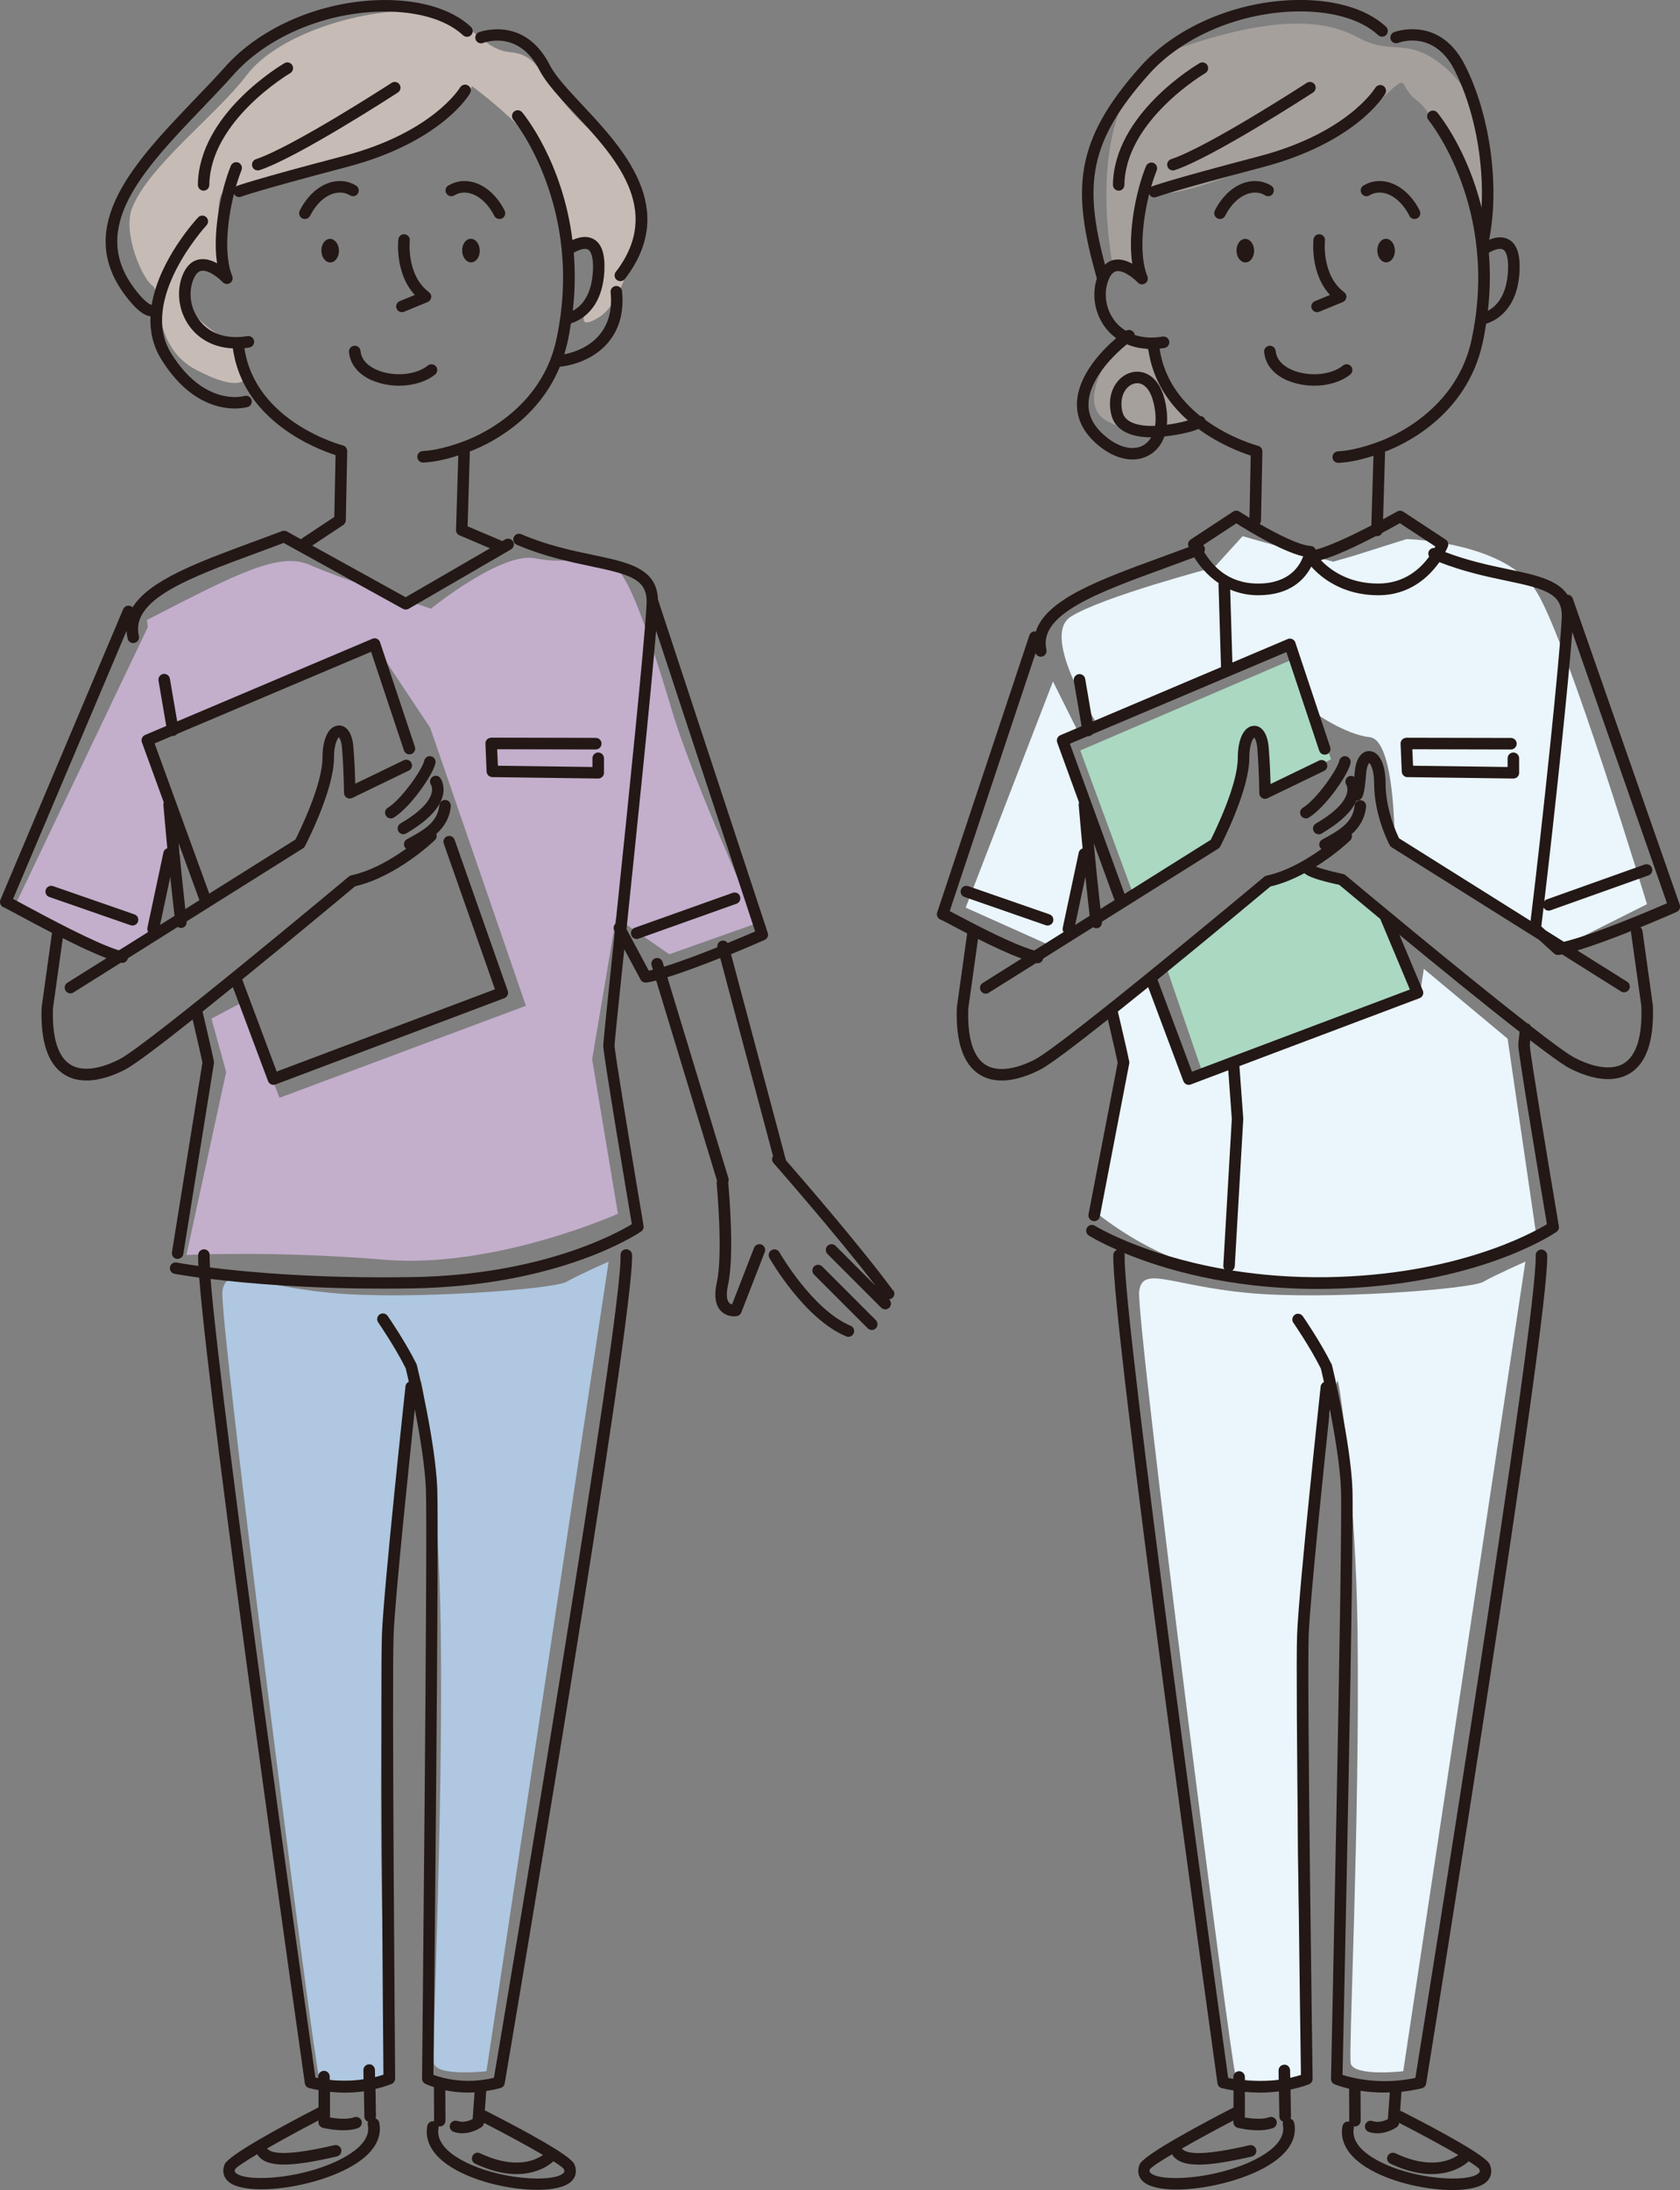 <?xml version="1.0" encoding="UTF-8"?>
<svg id="_レイヤー_1" data-name="レイヤー_1" xmlns="http://www.w3.org/2000/svg" version="1.1" viewBox="0 0 227.45 296.32">
  <rect x="0" y="0" width="227.45" height="296.32" fill="#808080" stroke="none"/>
  <!-- Generator: Adobe Illustrator 29.6.1, SVG Export Plug-In . SVG Version: 2.1.1 Build 9)  -->
  <defs>
    <style>
      .st0 {
        fill: #231815;
      }

      .st1 {
        fill: #c3aecc;
      }

      .st2 {
        fill: #afc7e0;
      }

      .st3 {
        fill: #abd8c1;
      }

      .st4 {
        fill: #a6a09c;
      }

      .st5 {
        fill: #c7bbb5;
      }

      .st6 {
        fill: #eaf5fc;
      }
    </style>
  </defs>
  <path class="st6" d="M206.52,170.7l-16.54,109.55s-6.51.75-7.1-1c-.35-1.03,1.25-32.8.91-58.8-.23-17.84-2.37-32.96-2.67-33.57-.34-.68-4.2,18.66-5.11,40.24-1.08,25.58.81,54.17.81,54.17,0,0-8.92.7-9.51-.29s-13.57-102.83-13.08-106.31,4.23-.75,14.69.25,30.13-.5,31.87-1.49,5.73-2.74,5.73-2.74Z"/>
  <path class="st6" d="M152.09,143.8l-3.86,20.13s6.38,5.43,14.06,7.44,21.15,2.24,30.95.95,14.77-5.08,14.77-5.08l-3.9-26.7-11.34-9.45-.59,3.78-31.27,11.16-5.01-13.05-5.32,4.02,1.5,6.81Z"/>
  <polygon class="st6" points="145.98 99.06 142.56 92.21 130.74 122.81 142.09 127.89 144.09 126.71 147.28 114.18 146.69 108.16 143.74 100.36 145.98 99.06"/>
  <path class="st6" d="M183.15,75.24l7.28-2.3s13.44.32,17.65,7.21,14.9,42.19,14.9,42.19l-12.08,6.06-22.09-14.44s.09-13.83-3.35-14.21-7.66-3.45-7.66-3.45l-3.17-9.13-25.93,11.04s-7.95-12.07-3.74-14.76,19.44-6.69,19.44-6.69l3.83-4.21,12.26,3.45,2.68-.77Z"/>
  <path class="st3" d="M146.26,101.54l28.85-12.37,5.1,13.56-8.96,4.59s-.74-8.59-1.51-8.85-2.04,7.15-2.81,9.7-2.43,6-2.43,6l-11.1,6.76-7.15-19.4Z"/>
  <polygon class="st3" points="157.86 130.73 162.85 145.27 191.17 134.53 187.8 124 181.67 119.01 175.87 117.71 171.2 119.01 157.86 130.73"/>
  <path class="st4" d="M150.1,48.49s-4.45,6.45,0,8.6,4.92,1.08,7.68.92,4.3-.46,3.07-1.69-3.69-3.99-4.15-6.3-2.15-3.38-2.15-3.38l-2.15-.77-2.3,2.61Z"/>
  <path class="st4" d="M150.71,36.2s-5.22-24.89,9.22-29.8,20.43-3.23,24.12-1.23,5.84.46,9.22,2.3,6.45,5.53,6.91,9.83.61,12.9.61,12.9c0,0-5.91-14.35-8.83-16.5s-.84-4.23-4.99-.24c-4.15,3.99-24.42,12.9-29.8,12.75s-2.92,8.6-2.92,8.6l-.15,2.46-3.38-1.08Z"/>
  <path class="st5" d="M17.89,28.11c-1.35,3.51,1.44,9.67,2.74,10.53s-.14,8.22,5.92,11.4,6.64,1.15,6.64,1.15l-1.15-4.47s-8.22-4.04-6.78-7.79,4.76-2.45,4.76-2.45c0,0-1.15-9.52.14-10.39s16.16-3.9,23.66-6.92c7.5-3.03,10.1-7.5,10.1-7.5,0,0,9.67,7.07,11.25,12.26s.48,10.07,2.74,9.09c3.32-1.44,3.61,4.18,2.89,5.92s-3.46,5.92-.29,4.33,3.9-5.63,5.34-8.94,2.02-9.67-5.48-16.3-6.64-10.53-11.25-10.96-5.34-5.77-13.56-5.63-18.32,3.61-22.22,8.8-13.27,12.26-15.44,17.89Z"/>
  <path class="st2" d="M82.4,170.7l-16.54,109.55s-6.51.75-7.1-1c-.35-1.03,1.25-32.8.91-58.8-.23-17.84-2.37-32.96-2.67-33.57-.34-.68-4.2,18.66-5.11,40.24-1.08,25.58.81,54.17.81,54.17,0,0-8.92.7-9.51-.29s-13.57-102.83-13.08-106.31,4.23-.75,14.69.25,30.13-.5,31.87-1.49,5.73-2.74,5.73-2.74Z"/>
  <path class="st1" d="M90.61,129.12l11.95-4.23s-8.77-19.35-11.49-28.44c-8.66-28.86-8.07-18.8-18.64-20.91-4.55-.91-14.09,6.82-14.09,6.82,0,0-12.27-4.09-16.36-5.91-4.09-1.82-9.66,1.03-22.08,7.44l.11.97L1.98,122.64l13.44,6.22,4.23-1.99,4.73-11.45-4.43-15.22,4.68-2.46h0s26.09-10.57,26.09-10.57l7.53,11.32,12.95,37.6-33.36,12.45-4.98-12.95-4.23,2.24,1.99,7.22-5.38,24.76s11.86-.61,26.8.64,31.62-6.22,31.62-6.22l-3.49-20.91,3.24-19.17,7.22,4.98Z"/>
  <g>
    <path class="st0" d="M186.47,33.93c.02.88.56,1.58,1.22,1.57.66-.01,1.18-.74,1.16-1.62s-.56-1.58-1.22-1.57c-.66.01-1.18.74-1.16,1.62Z"/>
    <path class="st0" d="M168.57,32.32c-.66.01-1.18.74-1.16,1.62.02.88.56,1.58,1.22,1.57.66-.01,1.18-.74,1.16-1.62-.02-.88-.56-1.58-1.22-1.57Z"/>
    <path class="st0" d="M177.6,41.76c.12.3.42.48.72.48.1,0,.2-.02.29-.06l3.19-1.31c.26-.11.44-.34.48-.62.04-.28-.08-.55-.31-.72-3.07-2.3-2.6-6.93-2.59-6.97.05-.43-.26-.81-.69-.86-.43-.05-.81.26-.86.69-.02.2-.48,4.58,2.23,7.52l-2.04.84c-.4.16-.59.62-.43,1.02Z"/>
    <path class="st0" d="M174.37,51.5c1.1.46,2.34.69,3.55.69,1.86,0,3.67-.53,4.89-1.52.33-.27.38-.76.11-1.1-.27-.33-.76-.38-1.1-.11-1.58,1.29-4.59,1.56-6.85.61-.79-.33-2.13-1.11-2.26-2.58-.04-.43-.43-.74-.85-.71-.43.04-.75.42-.71.85.15,1.69,1.29,3.07,3.21,3.88Z"/>
    <path class="st0" d="M190.81,29.2c.14.27.41.43.7.43.12,0,.24-.03.35-.08.39-.19.54-.66.35-1.05-.97-1.94-2.48-3.33-4.15-3.82-1.21-.35-2.41-.21-3.46.42-.37.22-.49.7-.27,1.07.22.37.7.49,1.07.27.66-.4,1.43-.49,2.22-.26,1.25.37,2.42,1.47,3.2,3.02Z"/>
    <path class="st0" d="M172.35,26.17c.22-.37.1-.85-.27-1.07-1.05-.63-2.24-.77-3.46-.42-1.67.49-3.18,1.88-4.15,3.82-.19.39-.04.85.35,1.05.11.06.23.08.35.08.29,0,.56-.16.7-.43.78-1.55,1.94-2.65,3.2-3.02.79-.23,1.56-.14,2.22.26.37.22.85.1,1.07-.27Z"/>
    <path class="st0" d="M190.55,105.15l14.33.19h.01c.2,0,.4-.08.55-.22.15-.15.23-.35.23-.55v-1.97c0-.43-.35-.78-.78-.78s-.78.35-.78.78v1.18l-12.8-.17-.1-2.23,13.35.03h0c.43,0,.78-.35.78-.78,0-.43-.35-.78-.78-.78l-14.16-.03c-.22.04-.42.09-.56.24s-.23.36-.22.57l.16,3.78c.02.41.35.74.77.75Z"/>
    <path class="st0" d="M227.41,122.4l-14.48-41.42c-.11-.31-.4-.51-.72-.52-1.37-2.04-4.4-2.68-7.98-3.43-2.58-.54-5.47-1.15-8.56-2.33.24-.45.35-.75.36-.76.13-.34,0-.73-.3-.93l-5.75-3.78c-.25-.16-.56-.17-.81-.03-.49.28-1.16.65-1.92,1.06l.27-9.02s-.02-.08-.02-.12c2.13-.79,11.05-4.64,13.24-14.78.19-.86.33-1.71.46-2.54,1.19-.36,4.3-1.81,4.53-7.21.09-2.25-.4-3.63-1.51-4.21-.87-.46-1.85-.26-2.61.06,1.45-7.31.12-16.98-3.3-23.67-3.44-6.75-9.52-4.44-9.58-4.42-.4.16-.59.61-.44,1.01.16.4.61.6,1.01.44.2-.08,4.83-1.79,7.62,3.67,2.67,5.23,4.01,12.36,3.66,18.61-1.94-7.87-5.72-12.53-5.98-12.84-.28-.33-.77-.38-1.1-.1-.33.27-.38.77-.1,1.1.1.12,9.67,11.92,5.82,29.77-2.24,10.39-12.53,13.74-12.69,13.8-.03.01-2.89,1.14-5.39,1.26-.43.02-.76.39-.74.82.02.42.36.74.78.74.01,0,.02,0,.04,0,1.75-.08,3.59-.59,4.73-.96l-.29,9.43c-2.62,1.35-5.75,2.84-7.54,3.27-.03-.08-.06-.16-.12-.22-.14-.17-.34-.27-.56-.28-1.53-.08-4.52-1.61-6.89-2.97.09-.13.16-.27.17-.44l.19-9.37c0-.36-.24-.68-.59-.77-.07-.02-3.66-.97-7.12-3.49-.07-.2-.2-.37-.39-.47-.1-.05-.21-.07-.32-.07-2.55-2.05-4.89-5-5.5-9.12.22-.02.44-.05.67-.09.42-.07.71-.47.64-.9-.07-.42-.48-.71-.9-.64-1.4.24-2.67.15-3.78-.22-.01-.08-.03-.17-.07-.25-.19-.38-.66-.54-1.05-.35-.02,0-.05.03-.07.04-.52-.32-1-.71-1.4-1.2-1.29-1.56-1.68-3.76-.99-5.59.28-.75.65-1.18,1.1-1.27,1.01-.2,2.48,1.07,2.91,1.53.26.27.67.33.99.12.32-.2.44-.6.3-.95-1.13-2.78-.69-7.43.24-11.12.14.27.4.43.69.43.09,0,.19-.02.28-.05.08-.03,2.13-.81,14.33-4.02,12.69-3.33,16.51-9.7,16.66-9.97.22-.37.09-.85-.28-1.06-.37-.22-.85-.09-1.07.28-.04.06-3.71,6.1-15.71,9.25-12.42,3.26-14.43,4.04-14.51,4.08-.05.02-.09.06-.13.08.24-.82.5-1.58.76-2.23.16-.4-.03-.85-.42-1.02-.4-.16-.85.03-1.02.42-1.29,3.13-2.52,8.91-1.87,13.21-.73-.4-1.6-.69-2.46-.52-.47.09-.88.32-1.23.65-2.89-10.81-2.21-16.65,5.98-25.8,4.37-4.88,11.74-8.11,19.23-8.44,5.09-.22,9.38.94,11.77,3.18.31.29.81.28,1.1-.03.29-.31.28-.81-.03-1.1-2.69-2.53-7.39-3.84-12.9-3.6-7.9.34-15.69,3.78-20.33,8.96-9.16,10.24-9.27,16.89-5.92,28.71-.75,2.29-.25,4.95,1.33,6.86.3.37.73.8,1.29,1.21-1.82,1.54-4.76,4.58-5.25,8.01-.32,2.3.49,4.36,2.41,6.12,1.63,1.5,3.42,2.28,5.04,2.28.84,0,1.63-.21,2.34-.63.93-.56,1.6-1.41,1.98-2.48,1.5-.17,3.46-.52,4.62-1.02,2.88,2.11,5.84,3.21,7.07,3.6l-.17,8.43c-.54-.33-1.01-.63-1.36-.85-.26-.17-.59-.17-.85,0l-5.75,3.78c-.31.2-.43.59-.3.93,0,0,.01.04.04.09-1.22.45-2.44.91-3.63,1.34-8.32,3.03-15.68,5.71-17.07,10.08-.37-.06-.75.14-.87.51l-12.49,37.51c-.12.36.04.76.38.94.06.03.12.05.18.07.2.09.81.41,1.45.75.59.31,1.29.68,2.05,1.08l-1.4,10.04c-.16,4.62.87,7.67,3.07,9.05.94.59,1.97.81,3.01.81,2,0,3.99-.84,5.25-1.49,1.29-.67,4.85-3.37,9.12-6.76.82,3.48,1.22,5.33,1.33,5.84l-3.95,20.52c-.08.42.2.83.62.91.05,0,.1.01.15.01.37,0,.69-.26.76-.63l3.98-20.68c.02-.1.02-.2,0-.3,0-.02-.42-2.05-1.54-6.75,1.33-1.06,2.72-2.18,4.11-3.3l4.76,12.71c.07.19.22.35.41.44.1.05.21.07.32.07.09,0,.19-.02.27-.05l5.08-1.92.48,6.58-1.15,19.84c-.01.18.05.35.15.49-11.09-1.94-17.45-5.82-17.53-5.87-.36-.23-.85-.12-1.07.25-.23.36-.12.84.25,1.07.16.1,1.46.9,3.81,1.93-.28.11-.49.37-.5.69-.33,8.49,13.51,107.87,14.1,112.09.04.32.28.58.59.65.54.13,1.06.23,1.58.31v2.32s-.04,0-.06.02c-5.51,2.84-12.18,6.49-12.66,7.69-.36.89-.17,1.75.53,2.34.83.71,2.46,1.04,4.45,1.04,3.82,0,8.98-1.2,12.35-3.19,3.55-2.1,3.92-4.34,3.61-5.84-.06-.27-.25-.47-.5-.56.04-.1.06-.2.06-.31l-.06-3.63c1.51-.31,2.43-.68,2.51-.72.29-.12.48-.41.48-.73,0-.54-.78-53.76-.53-60.05.2-5.04,2.11-23.3,2.87-30.5.66,3.37,1.37,7.59,1.5,10.8.25,6.29-1.34,79.01-1.35,79.75,0,.32.18.61.48.74.08.03.78.32,1.97.6l.02,4.35s.02.07.02.11c-.01,0-.02,0-.03-.01-.43-.08-.83.2-.91.63-.29,1.57.16,3.88,3.88,5.94,3.09,1.71,7.56,2.69,11.02,2.69,2.06,0,3.77-.35,4.59-1.1.68-.62.84-1.48.45-2.38-.51-1.17-6.76-4.54-11.91-7.17-.07-.04-.14-.05-.22-.06l.18-2.59c.88-.09,1.8-.24,2.75-.47.31-.07.54-.32.59-.63.68-4.23,16.72-103.62,16.39-112.11-.02-.43-.41-.75-.81-.75-.43.02-.77.38-.75.81.31,8.03-15.01,103.32-16.29,111.28-4.75,1-8.55.01-9.86-.41.16-7.32,1.59-73.17,1.34-79.28-.26-6.39-2.66-16.32-2.77-16.74-.01-.06-.03-.11-.06-.16-1.54-3.08-3.79-6.34-3.89-6.48-.25-.35-.73-.44-1.08-.2-.35.25-.44.73-.2,1.08.02.03,2.25,3.25,3.73,6.21.05.22.21.88.42,1.82-.24.11-.42.33-.45.61-.12,1.11-2.94,27.22-3.19,33.56-.24,6.06.43,53.54.52,59.58-.33.11-.82.25-1.45.39l-.02-1c0-.43-.38-.82-.79-.77-.43,0-.77.36-.77.79l.02,1.25c-1.27.17-2.83.25-4.58.09v-.47c0-.43-.35-.78-.78-.78h0c-.43,0-.78.35-.78.78v.26c-.23-.04-.46-.08-.7-.13-1.12-8.07-14.32-103.25-14.01-111.28,0-.12-.02-.23-.06-.33,5.08,2.1,14.04,4.85,26.18,4.85.44,0,.88,0,1.33-.01,20.06-.33,30.56-7.4,31-7.7.25-.17.38-.47.33-.77-1.57-9.3-3.91-23.48-3.93-24.43,0-.09,0-.21.05-.73,2.49,1.91,4.42,3.31,5.29,3.76,1.26.66,3.25,1.49,5.25,1.49,1.04,0,2.07-.22,3.01-.81,2.2-1.38,3.23-4.43,3.06-9.13l-1.41-10.11c-.03-.2-.13-.37-.28-.49,2.65-1.08,4.71-1.99,4.91-2.08.37-.16.55-.59.42-.97ZM203.49,33.76c.49.26.74,1.27.68,2.77-.15,3.6-1.71,4.99-2.73,5.52.32-2.8.33-5.43.13-7.85.56-.33,1.43-.7,1.92-.44ZM156.38,57.62c-1.11.04-2.2-.06-3.04-.41-.76-.32-1.21-.8-1.38-1.48-.49-2.02.44-3.54,1.62-3.83.13-.03.26-.05.39-.05.95,0,1.76.91,2.17,2.49.31,1.22.39,2.34.24,3.29ZM157.98,57.48c.1-1.06,0-2.25-.33-3.53-.78-3.04-2.79-3.98-4.44-3.57-1.92.48-3.48,2.75-2.76,5.71.34,1.4,1.56,3.06,5.41,3.09-.26.43-.59.78-1,1.03-1.47.88-3.59.32-5.52-1.46-1.52-1.39-2.15-2.92-1.93-4.66.4-3.25,3.7-6.34,5.16-7.51.79.34,1.75.58,2.88.62.59,4.29,2.82,7.44,5.38,9.69-.74.21-1.75.44-2.84.58ZM188.16,283.13l-.26,3.6c-.42.22-1.25.54-2.09.26-.41-.14-.85.09-.98.5-.13.41.09.85.5.98.4.13.79.18,1.16.18,1.44,0,2.56-.8,2.62-.84.18-.13.3-.34.32-.57,2.89,1.48,5.88,3.1,8,4.34-.84.61-3.61,2.09-8.52-.23-.39-.18-.85-.02-1.04.37-.18.39-.02.85.37,1.04,2.22,1.05,4.09,1.41,5.61,1.41,3.21,0,4.86-1.61,4.96-1.71,0,0,.01-.02.02-.03.76.48,1.28.84,1.42,1.03.16.35.06.48-.07.6-1.43,1.3-8.93.89-13.8-1.8-1.61-.89-3.45-2.36-3.1-4.3.02-.09,0-.18,0-.26.05.01.11.03.16.03h0c.43,0,.78-.35.78-.78l-.02-4.05c.93.14,2.01.24,3.21.24.24,0,.5-.01.75-.02ZM170.47,283.15c.98,0,1.88-.07,2.68-.17l.06,3.4c0,.34.23.61.52.71-.06.14-.09.29-.05.45.38,1.82-1.35,3.28-2.88,4.18-5.09,3.01-13.42,3.67-15,2.32-.14-.12-.23-.24-.13-.51.23-.32,1.38-1.08,3.03-2.05.02.06.04.12.08.17.62.83,1.72,1.24,3.53,1.24,1.7,0,4.03-.37,7.18-1.1.42-.1.68-.52.58-.94-.1-.42-.51-.68-.94-.58-5.33,1.24-8.4,1.39-9.12.44,0,0,0,0,0,0,2.03-1.16,4.53-2.52,6.97-3.79v.23c0,.36.25.67.6.76.2.05,1.44.33,2.77.33.69,0,1.4-.08,2-.3.4-.15.61-.6.46-1s-.6-.61-1-.46c-.88.33-2.35.19-3.27.03v-3.46c.66.06,1.31.09,1.92.09ZM186.31,72.53s.06.02.09.02h.02c.31,0,.58-.18.7-.45,1.04-.55,1.89-1.02,2.4-1.31l4.8,3.15c-.03.06-.07.13-.11.21-.33-.03-.64.15-.78.46-.1.24-.06.49.06.7-1.16,1.61-3.33,3.65-6.9,3.65-4.14,0-6.62-1.96-7.76-3.17,2.08-.58,5.09-2.03,7.47-3.26ZM167.38,70.81c1.52.96,6.14,3.79,9.05,4.47-.45,1.26-1.86,3.68-6.1,3.68s-6.28-2.61-7.3-4.26c.11-.19.14-.43.06-.65-.04-.12-.12-.21-.2-.29l4.5-2.95ZM128.57,123.3l11.63-34.92c.12.29.4.48.71.48.06,0,.12,0,.18-.02.42-.1.68-.52.58-.94-1.1-4.78,6.9-7.7,16.17-11.07,1.26-.46,2.55-.94,3.84-1.42.64,1.04,1.72,2.43,3.32,3.5-.01.06-.03.12-.03.19l.34,11.17-17.4,7.37-.99-5.78c-.07-.42-.47-.71-.9-.64-.42.07-.71.48-.64.9l1.05,6.14-2.87,1.22c-.38.16-.57.59-.43.98l2.96,8.13c-.04.1-.06.21-.05.33.18,2.04.35,3.99.53,5.88-.25.08-.46.28-.52.56l-2.17,10.18c-.04.21,0,.41.11.58l-3.97,2.49c-3-.88-7.94-3.49-10.4-4.79-.42-.22-.76-.4-1.03-.54ZM147.52,123.92l-1.96,1.23,1.39-6.52c.19,1.85.38,3.61.58,5.28ZM148.06,114.03l2.77,7.59c.02.06.05.11.09.16l-1.93,1.21c-.31-2.75-.62-5.75-.92-8.96ZM156.71,132.55c7.1-5.77,14.09-11.6,15.29-12.6,1.62-.38,3.18-1.04,4.6-1.8.46.43,1.63.9,4.72,1.58.61.51,2.71,2.26,5.55,4.61l4.01,9.55-29.5,11.12-4.67-12.47ZM209.42,165.65c-2.12,1.28-12.34,6.88-29.73,7.16-4.77.07-9.07-.3-12.85-.9.18-.13.31-.33.33-.58l1.15-19.89s0-.07,0-.1l-.52-7.09,24.39-9.19c.2-.07.36-.23.44-.42.08-.19.08-.41,0-.61l-3.17-7.55c5.05,4.16,11.42,9.36,16.27,13.13-.17,1.44-.17,1.67-.17,1.88,0,1.12,3.2,20.15,3.87,24.15ZM222.22,136.18c.14,4.03-.65,6.61-2.34,7.68-2.16,1.36-5.41-.06-6.7-.74-.92-.48-3.12-2.1-5.94-4.29-.1-.2-.28-.34-.51-.39-9.2-7.18-24.36-19.85-24.56-20.02-.1-.08-.21-.14-.33-.16-2.14-.47-3.19-.8-3.69-1,2.68-1.67,4.53-3.43,4.65-3.55.23-.22.29-.55.19-.83,1.02-.92,1.8-2.09,1.96-3.75.04-.43-.27-.81-.7-.85-.42-.04-.81.27-.85.7-.22,2.22-1.87,3.27-4.38,4.61-.38.2-.52.68-.32,1.06.05.09.13.15.21.22-1.92,1.38-4.62,3-7.43,3.61-.12.03-.24.08-.33.16-.27.23-27.13,22.68-31.01,24.7-1.3.68-4.54,2.1-6.7.74-1.69-1.07-2.48-3.65-2.35-7.6l1.32-9.43c1.93.97,4.08,1.98,5.9,2.65l-5.27,3.31c-.36.23-.47.71-.25,1.07.15.24.4.37.66.37.14,0,.28-.04.41-.12l6.41-4.02s.02,0,.03,0c.06.01.12.02.17.02.36,0,.68-.25.76-.61,0,0,0-.02,0-.02l6.76-4.24c.13.08.27.14.43.14.03,0,.06,0,.09,0,.43-.05.73-.44.68-.87,0,0,0-.02,0-.02l15.74-9.88c.12-.07.21-.18.28-.3.16-.31,3.93-7.6,3.93-11.97,0-1.74.44-2.57.66-2.77.12.13.36.56.43,1.5.26,3.36.26,5.99.26,6.02,0,.27.14.52.36.66.23.14.51.16.75.04l7.66-3.7c.39-.19.55-.65.36-1.04-.19-.39-.65-.55-1.04-.36l-6.56,3.17c-.03-1.11-.09-2.88-.25-4.9-.17-2.24-1.16-3.03-2.02-2.97-1.32.05-2.17,1.76-2.17,4.35,0,3.63-3.08,9.91-3.66,11.07l-11.67,7.32-7.4-20.32,2.41-1.02s.04.01.06.01c.04,0,.09,0,.13-.01.19-.03.34-.14.46-.27l26.25-11.11,4.45,13.35c.14.41.58.63.99.49.41-.14.63-.58.49-.99l-4.72-14.15c-.07-.21-.22-.37-.42-.46-.2-.09-.42-.09-.62,0l-7.48,3.17-.3-9.87c1.09.46,2.34.77,3.8.77,4.35,0,6.31-2.19,7.18-3.88,1.25,1.41,4.15,3.88,9.08,3.88,4.3,0,6.9-2.55,8.26-4.48,3.32,1.3,6.48,1.97,9.06,2.51,5.31,1.11,7.66,1.74,7.51,5.03-.24,5.26-2.61,27.84-4.22,41l-17.8-11.17c-.38-.77-1.83-3.97-1.83-7.45,0-2.59-.85-4.3-2.17-4.35-.9-.05-1.85.73-2.02,2.97-.01.19-.03.36-.04.52-.26-.18-.61-.19-.88,0-.35.24-.43.72-.2,1.08.01.02.25.4.09,1.08-.21.9-1.11,2.34-4.22,4.15-.37.22-.5.69-.28,1.07.15.25.41.39.67.39.13,0,.27-.03.39-.11,2.5-1.46,4.08-2.96,4.72-4.46.06,0,.11,0,.17,0,.65-.14.91-.67,1.13-3.59.07-.95.31-1.37.43-1.5.22.19.66,1.03.66,2.77,0,4.37,2.02,8.2,2.11,8.36.06.12.16.22.27.29l19.94,12.51,2.04,1.85c.14.13.33.2.52.2.04,0,.08,0,.12,0,.14-.02.29-.05.44-.08l7.99,5.02c.13.08.27.12.41.12.26,0,.51-.13.66-.37.23-.36.12-.85-.25-1.07l-6.74-4.23c2.18-.65,4.87-1.66,7.28-2.62,0,.06-.02.13-.01.2l1.41,10.03ZM211.74,127.44l-2.47-1.55-.6-.54c.1-.82.2-1.67.31-2.56.14.26.4.43.69.43.09,0,.17-.01.26-.05l13.25-4.72c.41-.14.62-.59.47-1-.14-.41-.59-.62-1-.47l-13.25,4.72c-.13.05-.24.14-.32.24,1.43-12.06,3.27-29.51,3.78-36.43l12.83,36.71c-2.29.99-9.97,4.26-13.96,5.21Z"/>
    <path class="st0" d="M158.8,23.06c.08,0,.16-.01.25-.04,5.19-1.73,18.17-10.15,18.72-10.5.36-.23.46-.72.23-1.08-.24-.36-.72-.46-1.08-.23-.13.09-13.37,8.67-18.37,10.33-.41.14-.63.58-.49.99.11.33.41.53.74.53Z"/>
    <path class="st0" d="M163.47,8.83c-.22-.37-.69-.5-1.07-.28-.47.28-11.6,6.86-11.72,16.46,0,.43.34.78.77.79h0c.43,0,.77-.34.78-.77.11-8.72,10.84-15.07,10.95-15.13.37-.22.5-.69.28-1.07Z"/>
    <path class="st0" d="M182.85,103.25c.08-.42-.19-.83-.61-.92-.42-.09-.83.19-.92.61-.22,1.09-2.98,5.14-4.93,6.36-.37.23-.48.71-.25,1.07.15.24.4.37.66.37.14,0,.28-.04.41-.12,2.31-1.44,5.33-5.84,5.64-7.38Z"/>
    <path class="st0" d="M141.57,125.19c.08.03.17.04.26.04.32,0,.62-.2.74-.52.14-.41-.07-.85-.48-.99l-11-3.82c-.41-.14-.85.07-.99.48-.14.41.07.85.48.99l11,3.82Z"/>
  </g>
  <g>
    <path class="st0" d="M62.57,33.93c.02.88.56,1.58,1.22,1.57.66-.01,1.18-.74,1.16-1.62-.02-.88-.56-1.58-1.22-1.57-.66.01-1.18.74-1.16,1.62Z"/>
    <path class="st0" d="M44.67,32.32c-.66.01-1.18.74-1.16,1.62.02.88.56,1.58,1.22,1.57.66-.01,1.18-.74,1.16-1.62-.02-.88-.56-1.58-1.22-1.57Z"/>
    <path class="st0" d="M27.4,143.82l-4.12,25.62c-.07.43.22.83.65.89.04,0,.08,0,.12,0,.38,0,.71-.27.77-.66l4.14-25.77c.02-.09.01-.19,0-.28,0-.02-.42-2.05-1.54-6.75,1.33-1.06,2.72-2.18,4.11-3.3l4.76,12.71c.07.19.22.35.41.44.1.05.21.07.32.07.09,0,.19-.02.27-.05l30.99-11.68c.4-.15.6-.59.46-.99l-7.19-20.44c-.14-.41-.59-.62-.99-.48-.41.14-.62.59-.48.99l6.93,19.72-29.55,11.13-4.67-12.47c7.1-5.77,14.09-11.6,15.29-12.6,5.64-1.31,10.59-6.05,10.8-6.25.23-.22.29-.55.19-.83,1.02-.92,1.8-2.09,1.96-3.75.04-.43-.27-.81-.7-.85-.42-.04-.81.27-.85.7-.22,2.22-1.87,3.27-4.38,4.61-.38.2-.52.68-.32,1.06.05.09.13.15.21.22-1.92,1.38-4.62,3-7.43,3.61-.12.03-.24.08-.33.16-.27.23-27.13,22.68-31.01,24.7-1.3.68-4.54,2.1-6.7.74-1.69-1.07-2.48-3.65-2.35-7.6l1.33-9.5c2.09,1.06,4.21,2.06,5.92,2.71l-5.3,3.32c-.36.23-.47.71-.25,1.07.15.24.4.37.66.37.14,0,.28-.04.41-.12l6.41-4.02s.02,0,.03,0c.06.01.12.02.17.02.36,0,.68-.25.76-.61,0,0,0-.02,0-.02l6.76-4.24c.13.08.27.14.43.14.03,0,.06,0,.09,0,.43-.05.73-.44.68-.87,0,0,0-.02,0-.02l15.74-9.88c.12-.07.21-.18.28-.3.16-.31,3.93-7.6,3.93-11.97,0-1.74.44-2.57.66-2.77.12.13.35.56.43,1.5.26,3.36.26,5.99.26,6.02,0,.27.14.52.36.66.23.14.51.16.75.04l7.66-3.7c.39-.19.55-.65.36-1.04-.19-.39-.65-.55-1.04-.36l-6.56,3.17c-.03-1.11-.09-2.88-.25-4.9-.17-2.24-1.12-3.03-2.02-2.97-1.32.05-2.17,1.76-2.17,4.35,0,3.63-3.08,9.91-3.66,11.07l-11.67,7.32-7.4-20.32,2.41-1.02s.04.01.06.01c.04,0,.09,0,.13-.01.19-.03.34-.14.46-.27l26.25-11.11,4.45,13.35c.14.41.58.63.99.49.41-.14.63-.58.49-.99l-4.72-14.15c-.07-.21-.22-.37-.42-.46-.2-.09-.42-.09-.62,0l-26.42,11.18-.99-5.78c-.07-.42-.47-.71-.9-.64-.42.07-.71.48-.64.9l1.05,6.14-2.87,1.22c-.38.16-.57.59-.43.98l2.96,8.13c-.04.1-.06.21-.05.33.18,2.04.35,4,.53,5.88-.25.08-.46.28-.52.57l-2.17,10.18c-.04.21,0,.41.11.58l-3.97,2.49c-3.2-.98-9.66-4.45-12.87-6.18-.62-.33-1.09-.59-1.46-.78l15.36-36.26c.02.34.07.68.15,1.04.08.36.4.6.76.6.06,0,.12,0,.18-.02.42-.1.68-.52.58-.94-1.14-4.92,6.74-7.83,15.87-11.2,1.22-.45,2.47-.91,3.73-1.39l16.15,8.92c.24.13.53.13.77,0l13.86-8.04c.37-.22.5-.69.28-1.07-.22-.37-.69-.5-1.07-.28l-.39.23s-.05-.04-.08-.05l-4.61-1.95.3-10.01s-.02-.08-.02-.12c1.88-.69,9.05-3.78,12.21-11.47,2.07-.22,4.72-1.15,6.49-3.22,1.56-1.82,2.21-4.17,1.93-7-.04-.43-.42-.74-.85-.7-.43.04-.74.43-.7.85.24,2.38-.29,4.34-1.56,5.82-1.27,1.48-3.11,2.26-4.71,2.57.16-.53.31-1.08.44-1.65.19-.86.33-1.71.46-2.54,1.19-.36,4.3-1.81,4.53-7.21.09-2.25-.4-3.63-1.51-4.21-.95-.5-2.03-.21-2.82.15-1.32-10.55-6.5-16.92-6.8-17.28-.28-.33-.77-.38-1.1-.1-.33.27-.38.77-.1,1.1.1.12,9.67,11.92,5.82,29.77-2.24,10.39-12.53,13.74-12.69,13.8-.03.01-2.89,1.14-5.39,1.26-.43.02-.76.39-.74.82.02.42.36.74.78.74.01,0,.02,0,.04,0,1.75-.08,3.59-.59,4.73-.96l-.31,10.07c0,.32.18.62.48.74l4.12,1.75-11.42,6.62-12.65-6.99,4.2-2.78c.21-.14.34-.38.35-.63l.19-9.37c0-.36-.24-.68-.59-.77-.12-.03-11.84-3.12-13.33-13.16.22-.02.44-.05.67-.09.42-.07.71-.47.64-.9-.07-.42-.48-.71-.9-.64-2.69.45-4.94-.24-6.37-1.97-1.29-1.56-1.68-3.76-.99-5.59.28-.75.65-1.18,1.1-1.27,1.01-.2,2.48,1.07,2.91,1.53.26.27.67.33.99.12.32-.2.44-.6.3-.95-1.13-2.78-.69-7.43.24-11.12.14.27.4.43.69.43.09,0,.19-.02.28-.05.08-.03,2.13-.81,14.33-4.02,12.69-3.33,16.51-9.7,16.66-9.97.22-.37.09-.85-.28-1.06-.37-.22-.85-.09-1.07.28-.04.06-3.71,6.1-15.71,9.25-12.42,3.26-14.43,4.04-14.51,4.08-.05.02-.09.06-.13.08.24-.82.5-1.58.76-2.23.16-.4-.03-.85-.42-1.02-.4-.16-.85.03-1.02.42-1.29,3.13-2.52,8.91-1.87,13.21-.73-.4-1.6-.69-2.46-.52-1.01.2-1.77.96-2.26,2.25-.88,2.35-.39,5.14,1.25,7.13.85,1.03,2.61,2.53,5.61,2.65,1.34,9.8,11.32,13.62,13.9,14.44l-.17,8.37-4.48,2.97s-.02.03-.04.04l-1.9-1.05c-.2-.11-.44-.13-.65-.05-1.37.52-2.73,1.02-4.06,1.51-7.33,2.71-13.92,5.14-16.18,8.81-.07-.07-.15-.13-.25-.17-.4-.17-.85.02-1.02.41L.06,121.74c-.15.36-.01.78.33.98.06.04.13.06.19.08.23.11,1.06.55,1.93,1.02,1.24.67,2.84,1.53,4.53,2.4l-1.41,10.12c-.16,4.62.87,7.67,3.07,9.05.94.59,1.97.81,3.01.81,2,0,3.99-.84,5.25-1.49,1.29-.67,4.85-3.37,9.12-6.76.83,3.51,1.23,5.36,1.33,5.86ZM26.93,121.63c.02.06.05.11.09.16l-1.93,1.21c-.31-2.75-.62-5.75-.92-8.96l2.77,7.6ZM23.05,118.63c.19,1.85.38,3.62.58,5.29l-1.96,1.23,1.39-6.52ZM77.68,34.2c.56-.33,1.43-.7,1.92-.44.49.26.74,1.27.68,2.77-.15,3.6-1.71,4.99-2.73,5.52.32-2.8.33-5.43.13-7.85Z"/>
    <path class="st0" d="M53.7,41.76c.12.3.42.48.72.48.1,0,.2-.02.29-.06l3.19-1.31c.26-.11.44-.34.48-.62.04-.28-.08-.55-.31-.72-3.07-2.3-2.6-6.93-2.59-6.97.05-.43-.26-.81-.69-.86-.43-.05-.81.26-.86.69-.02.2-.48,4.58,2.23,7.52l-2.04.84c-.4.16-.59.62-.43,1.02Z"/>
    <path class="st0" d="M50.47,51.5c1.1.46,2.34.69,3.55.69,1.86,0,3.67-.53,4.89-1.52.33-.27.38-.76.11-1.1-.27-.33-.76-.38-1.1-.11-1.58,1.29-4.59,1.56-6.85.61-.79-.33-2.13-1.11-2.26-2.58-.04-.43-.42-.74-.85-.71-.43.04-.75.42-.71.85.15,1.69,1.29,3.07,3.21,3.88Z"/>
    <path class="st0" d="M60.7,25.1c-.37.22-.49.7-.27,1.07.22.37.7.49,1.07.27.66-.4,1.43-.49,2.22-.26,1.25.37,2.42,1.47,3.2,3.02.14.27.41.43.7.43.12,0,.24-.03.35-.08.39-.19.54-.66.35-1.05-.97-1.94-2.48-3.33-4.15-3.82-1.21-.35-2.41-.21-3.46.42Z"/>
    <path class="st0" d="M48.46,26.17c.22-.37.1-.85-.27-1.07-1.05-.63-2.24-.77-3.46-.42-1.67.49-3.18,1.88-4.15,3.82-.19.39-.04.85.35,1.05.11.06.23.08.35.08.29,0,.56-.16.7-.43.78-1.55,1.94-2.65,3.2-3.02.79-.23,1.56-.14,2.22.26.37.22.85.1,1.07-.27Z"/>
    <path class="st0" d="M115.15,179.38c-5.14-2.14-9.59-9.86-9.63-9.94-.21-.37-.69-.51-1.06-.29-.37.21-.5.69-.29,1.06.19.34,4.75,8.26,10.39,10.61.1.04.2.06.3.06.31,0,.6-.18.72-.48.17-.4-.02-.85-.42-1.02Z"/>
    <path class="st0" d="M120.93,174.64c-4.31-5.88-12.41-15.22-14.52-17.64l-7.44-27.89c2.47-1.01,4.36-1.85,4.55-1.93.37-.16.55-.58.42-.96l-14.86-45.1c-.15-4.21-3.96-5.02-8.74-6.02-2.92-.61-6.23-1.3-9.77-2.82-.4-.17-.85.01-1.02.41-.17.4.01.85.41,1.02,3.69,1.58,7.23,2.32,10.07,2.92,5.02,1.05,7.38,1.67,7.51,4.51,0,.03,0,.07,0,.1,0,.14,0,.27,0,.42-.23,5.04-2.54,27.41-4.2,43.32-.26.23-.35.61-.17.94l.06.12c-.03.34-.07.67-.1,1-.99,9.47-1.46,14.05-1.46,14.45,0,1.12,3.2,20.16,3.87,24.15-2.12,1.29-12.31,6.88-29.73,7.16-12.68.21-22.18-.65-27.38-1.3-.04-.72-.06-1.28-.04-1.65.02-.43-.32-.79-.75-.81-.42,0-.79.32-.81.75-.01.35,0,.86.03,1.5-1.89-.26-2.9-.45-2.94-.46-.42-.08-.83.2-.91.62s.2.83.62.91c.04,0,1.19.22,3.34.51,1.46,18.92,13.74,105.08,14.3,109.01.04.31.27.57.58.65.43.11.85.2,1.27.27v2.35s-.04,0-.06.02c-5.5,2.84-12.16,6.49-12.65,7.69-.36.89-.17,1.75.53,2.34.82.71,2.45,1.03,4.45,1.03,3.82,0,8.97-1.2,12.34-3.19,3.56-2.1,3.93-4.34,3.61-5.85-.06-.27-.26-.47-.5-.56.04-.1.06-.2.06-.31l-.06-3.68c1.32-.3,2.13-.65,2.2-.68.28-.13.46-.41.46-.72,0-.54-.46-53.76-.21-60.06.2-5.04,2.11-23.3,2.87-30.5.66,3.37,1.37,7.59,1.5,10.8.25,6.29-.52,79.02-.52,79.76,0,.3.17.57.43.71.05.03.48.23,1.18.45l.02,4.53s.02.07.02.11c-.01,0-.02,0-.03-.01-.42-.08-.83.2-.91.63-.29,1.58.16,3.89,3.88,5.95,3.09,1.71,7.55,2.69,11,2.69,2.06,0,3.76-.35,4.58-1.1.68-.62.84-1.48.45-2.38-.51-1.17-6.75-4.54-11.9-7.17-.07-.04-.14-.05-.22-.06l.19-2.66c.63-.1,1.27-.22,1.94-.41.29-.08.51-.32.56-.62.72-4.23,17.57-103.62,17.24-112.12-.02-.43-.38-.75-.81-.75-.43.02-.77.38-.75.81.31,8.04-15.82,103.51-17.14,111.3-3.92.95-7.07.02-8.19-.4.08-7.14.76-73.19.52-79.31-.26-6.39-2.66-16.32-2.77-16.74-.01-.06-.03-.11-.06-.16-1.54-3.08-3.79-6.34-3.89-6.48-.25-.35-.73-.44-1.08-.2-.35.25-.44.73-.2,1.08.02.03,2.25,3.25,3.73,6.21.05.22.21.88.42,1.82-.24.11-.42.33-.45.61-.12,1.11-2.94,27.22-3.19,33.56-.24,6.06.15,53.62.2,59.59-.27.09-.66.21-1.13.33l-.02-.96c0-.43-.38-.82-.79-.77-.43,0-.77.36-.77.79l.02,1.23c-1.25.19-2.8.28-4.58.09v-.45c0-.43-.35-.78-.78-.78h0c-.43,0-.78.35-.78.78v.2c-.13-.03-.25-.04-.38-.07-1.05-7.39-12.69-89.4-14.19-108.06,4.77.58,12.83,1.31,23.43,1.31,1.25,0,2.54-.01,3.86-.03,20.06-.33,30.56-7.4,31-7.7.25-.17.38-.47.33-.77-1.57-9.3-3.91-23.48-3.93-24.4.01-.44.6-6.15,1.32-13.02l2.2,4.1c.14.26.4.41.69.41.04,0,.08,0,.12,0,.39-.06.83-.15,1.31-.28l8.24,27.1c-.04.11-.07.23-.05.35,0,.09.89,9.47.02,13.39-.39,1.77-.21,3.07.54,3.86.6.63,1.36.74,1.81.74.19,0,.33-.02.36-.03.27-.04.5-.23.6-.49l3.18-8.18c.16-.4-.04-.85-.44-1.01-.4-.16-.85.04-1.01.44l-2.98,7.66c-.13-.03-.27-.1-.39-.22-.21-.22-.51-.83-.15-2.45.93-4.16.05-13.48.02-13.88,0,0,0,0,0-.01.07-.16.09-.34.03-.52l-8.27-27.2c2.17-.66,4.81-1.66,7.16-2.59l7.15,26.8c-.19.29-.18.66.06.93.09.11,8.67,9.87,13.84,16.64l-5.43-5.43c-.3-.3-.8-.3-1.1,0-.3.3-.3.8,0,1.1l7.27,7.27c.15.15.35.23.55.23s.4-.08.55-.23c.3-.3.3-.8,0-1.1l-.04-.04c.14,0,.28-.05.41-.14.35-.25.42-.74.17-1.09ZM59.37,287.7c.05.01.1.03.16.03h0c.43,0,.78-.35.78-.78l-.02-4.12c.87.18,1.91.31,3.1.31.28,0,.57-.01.86-.03l-.26,3.61c-.42.22-1.25.54-2.08.26-.41-.14-.85.09-.98.5-.13.41.09.85.5.98.4.13.79.18,1.16.18,1.44,0,2.56-.8,2.61-.84.18-.13.3-.34.32-.56,2.88,1.48,5.88,3.1,7.99,4.34-.84.61-3.61,2.09-8.51-.23-.39-.19-.85-.02-1.04.37-.18.39-.02.85.37,1.04,2.22,1.05,4.08,1.41,5.6,1.41,3.21,0,4.86-1.61,4.96-1.71,0,0,.01-.02.02-.03.76.48,1.27.84,1.41,1.03.16.36.06.48-.07.6-1.43,1.3-8.92.89-13.78-1.8-1.61-.89-3.45-2.36-3.1-4.3.02-.09,0-.18,0-.26ZM43.11,287.15c0,.36.25.67.6.76.2.05,1.44.33,2.77.33.69,0,1.4-.08,2-.3.4-.15.61-.6.46-1-.15-.4-.6-.61-1-.46-.88.33-2.34.19-3.26.03v-3.47c.68.07,1.34.11,1.96.11.97,0,1.85-.07,2.63-.18l.06,3.41c0,.33.22.61.52.71-.06.14-.09.29-.05.45.38,1.82-1.35,3.28-2.88,4.18-5.08,3.01-13.39,3.67-14.97,2.31-.14-.12-.23-.24-.13-.51.23-.32,1.38-1.08,3.02-2.05.02.06.04.12.08.17.62.83,1.72,1.24,3.53,1.24,1.7,0,4.03-.37,7.17-1.1.42-.1.68-.52.58-.94-.1-.42-.51-.68-.94-.58-5.33,1.24-8.39,1.38-9.1.44,0,0,0,0,0,0,2.03-1.16,4.52-2.52,6.96-3.79v.23ZM97.68,127.3c-.39.1-.62.49-.56.87-2.37.95-5.06,1.97-7.22,2.63l-.19-.63c-.12-.41-.56-.64-.97-.52-.41.12-.64.56-.52.97l.18.59c-.19.05-.38.09-.56.13l-3.02-5.62c1.4-13.47,3.31-31.87,4.01-40.38l13.41,40.69c-.76.33-2.11.91-3.73,1.57-.18-.26-.51-.39-.83-.31Z"/>
    <path class="st0" d="M111.31,171.36c-.3-.3-.8-.3-1.1,0-.3.3-.3.8,0,1.1l7.27,7.27c.15.15.35.23.55.23s.4-.08.55-.23c.3-.3.3-.8,0-1.1l-7.27-7.27Z"/>
    <path class="st0" d="M20.31,42.79s.04,0,.06,0c-.08,1.97.31,3.97,1.48,5.85,3.56,5.72,7.67,6.63,9.94,6.63,1.01,0,1.65-.18,1.74-.2.41-.12.65-.55.53-.96-.12-.41-.55-.65-.96-.53-.22.06-5.44,1.44-9.92-5.76-4.5-7.23,4.69-17.24,4.78-17.34.29-.31.28-.81-.04-1.1-.31-.29-.81-.28-1.1.04-.3.32-5.28,5.74-6.28,11.81-.02,0-.03,0-.05.01-.17-.04-.92-.34-2.4-2.35-6.06-8.23,1.42-16.04,9.35-24.32,1.43-1.49,2.9-3.03,4.25-4.54,4.37-4.88,11.74-8.11,19.23-8.44,5.1-.22,9.38.94,11.77,3.18.31.29.81.28,1.1-.03.29-.31.28-.81-.03-1.1C61.07,1.1,56.36-.21,50.86.03c-7.9.34-15.69,3.78-20.33,8.96-1.33,1.49-2.8,3.02-4.22,4.5-8.02,8.38-16.31,17.04-9.47,26.32,1.38,1.88,2.52,2.85,3.48,2.98Z"/>
    <path class="st0" d="M65.41,5.81c.2-.08,4.83-1.79,7.62,3.67.88,1.72,2.63,3.6,4.66,5.77,5.44,5.82,12.21,13.07,5.68,21.54-.26.34-.2.83.14,1.09.14.11.31.16.48.16.23,0,.46-.1.62-.3,7.34-9.52-.24-17.63-5.78-23.55-1.95-2.08-3.63-3.88-4.41-5.41-3.44-6.75-9.52-4.44-9.58-4.42-.4.16-.59.61-.44,1.01.16.4.61.6,1.01.44Z"/>
    <path class="st0" d="M80.66,101.4c.43,0,.78-.35.78-.78,0-.43-.35-.78-.78-.78l-14.16-.03c-.23.04-.42.09-.56.24-.15.15-.23.36-.22.57l.16,3.78c.02.41.35.74.77.75l14.33.19h.01c.2,0,.4-.08.55-.22.15-.15.23-.35.23-.55v-1.97c0-.43-.35-.78-.78-.78s-.78.35-.78.78v1.18l-12.8-.17-.1-2.23,13.35.03h0Z"/>
    <path class="st0" d="M34.9,23.06c.08,0,.16-.01.25-.04,5.19-1.73,18.17-10.15,18.72-10.5.36-.23.46-.72.23-1.08-.23-.36-.72-.46-1.08-.23-.13.09-13.37,8.66-18.37,10.33-.41.14-.63.58-.49.99.11.33.41.53.74.53Z"/>
    <path class="st0" d="M39.58,8.83c-.22-.37-.69-.5-1.07-.28-.47.28-11.6,6.86-11.72,16.46,0,.43.34.78.77.79h0c.43,0,.77-.34.78-.77.11-8.72,10.84-15.07,10.95-15.13.37-.22.5-.69.28-1.07Z"/>
    <path class="st0" d="M58.96,103.25c.08-.42-.19-.83-.61-.92-.43-.09-.83.19-.92.61-.22,1.09-2.98,5.14-4.93,6.36-.37.23-.48.71-.25,1.07.15.24.4.37.66.37.14,0,.28-.04.41-.12,2.31-1.44,5.33-5.84,5.64-7.38Z"/>
    <path class="st0" d="M54.62,112.87c.13,0,.27-.03.39-.11,2.94-1.71,4.61-3.48,4.97-5.25.27-1.32-.31-2.15-.37-2.24-.25-.34-.72-.41-1.06-.16-.35.24-.43.72-.2,1.08.01.02.25.4.09,1.08-.21.9-1.11,2.34-4.22,4.15-.37.22-.5.69-.28,1.07.15.25.41.39.67.39Z"/>
    <path class="st0" d="M18.19,123.72l-11-3.82c-.41-.14-.85.07-.99.48-.14.41.07.85.48.99l11,3.82c.08.03.17.04.26.04.32,0,.62-.2.74-.52.14-.41-.07-.85-.48-.99Z"/>
    <path class="st0" d="M100.19,121.28c-.14-.41-.59-.62-1-.47l-13.25,4.72c-.41.14-.62.59-.47,1,.11.32.41.52.73.52.09,0,.17-.01.26-.05l13.25-4.72c.41-.14.62-.59.47-1Z"/>
  </g>
</svg>